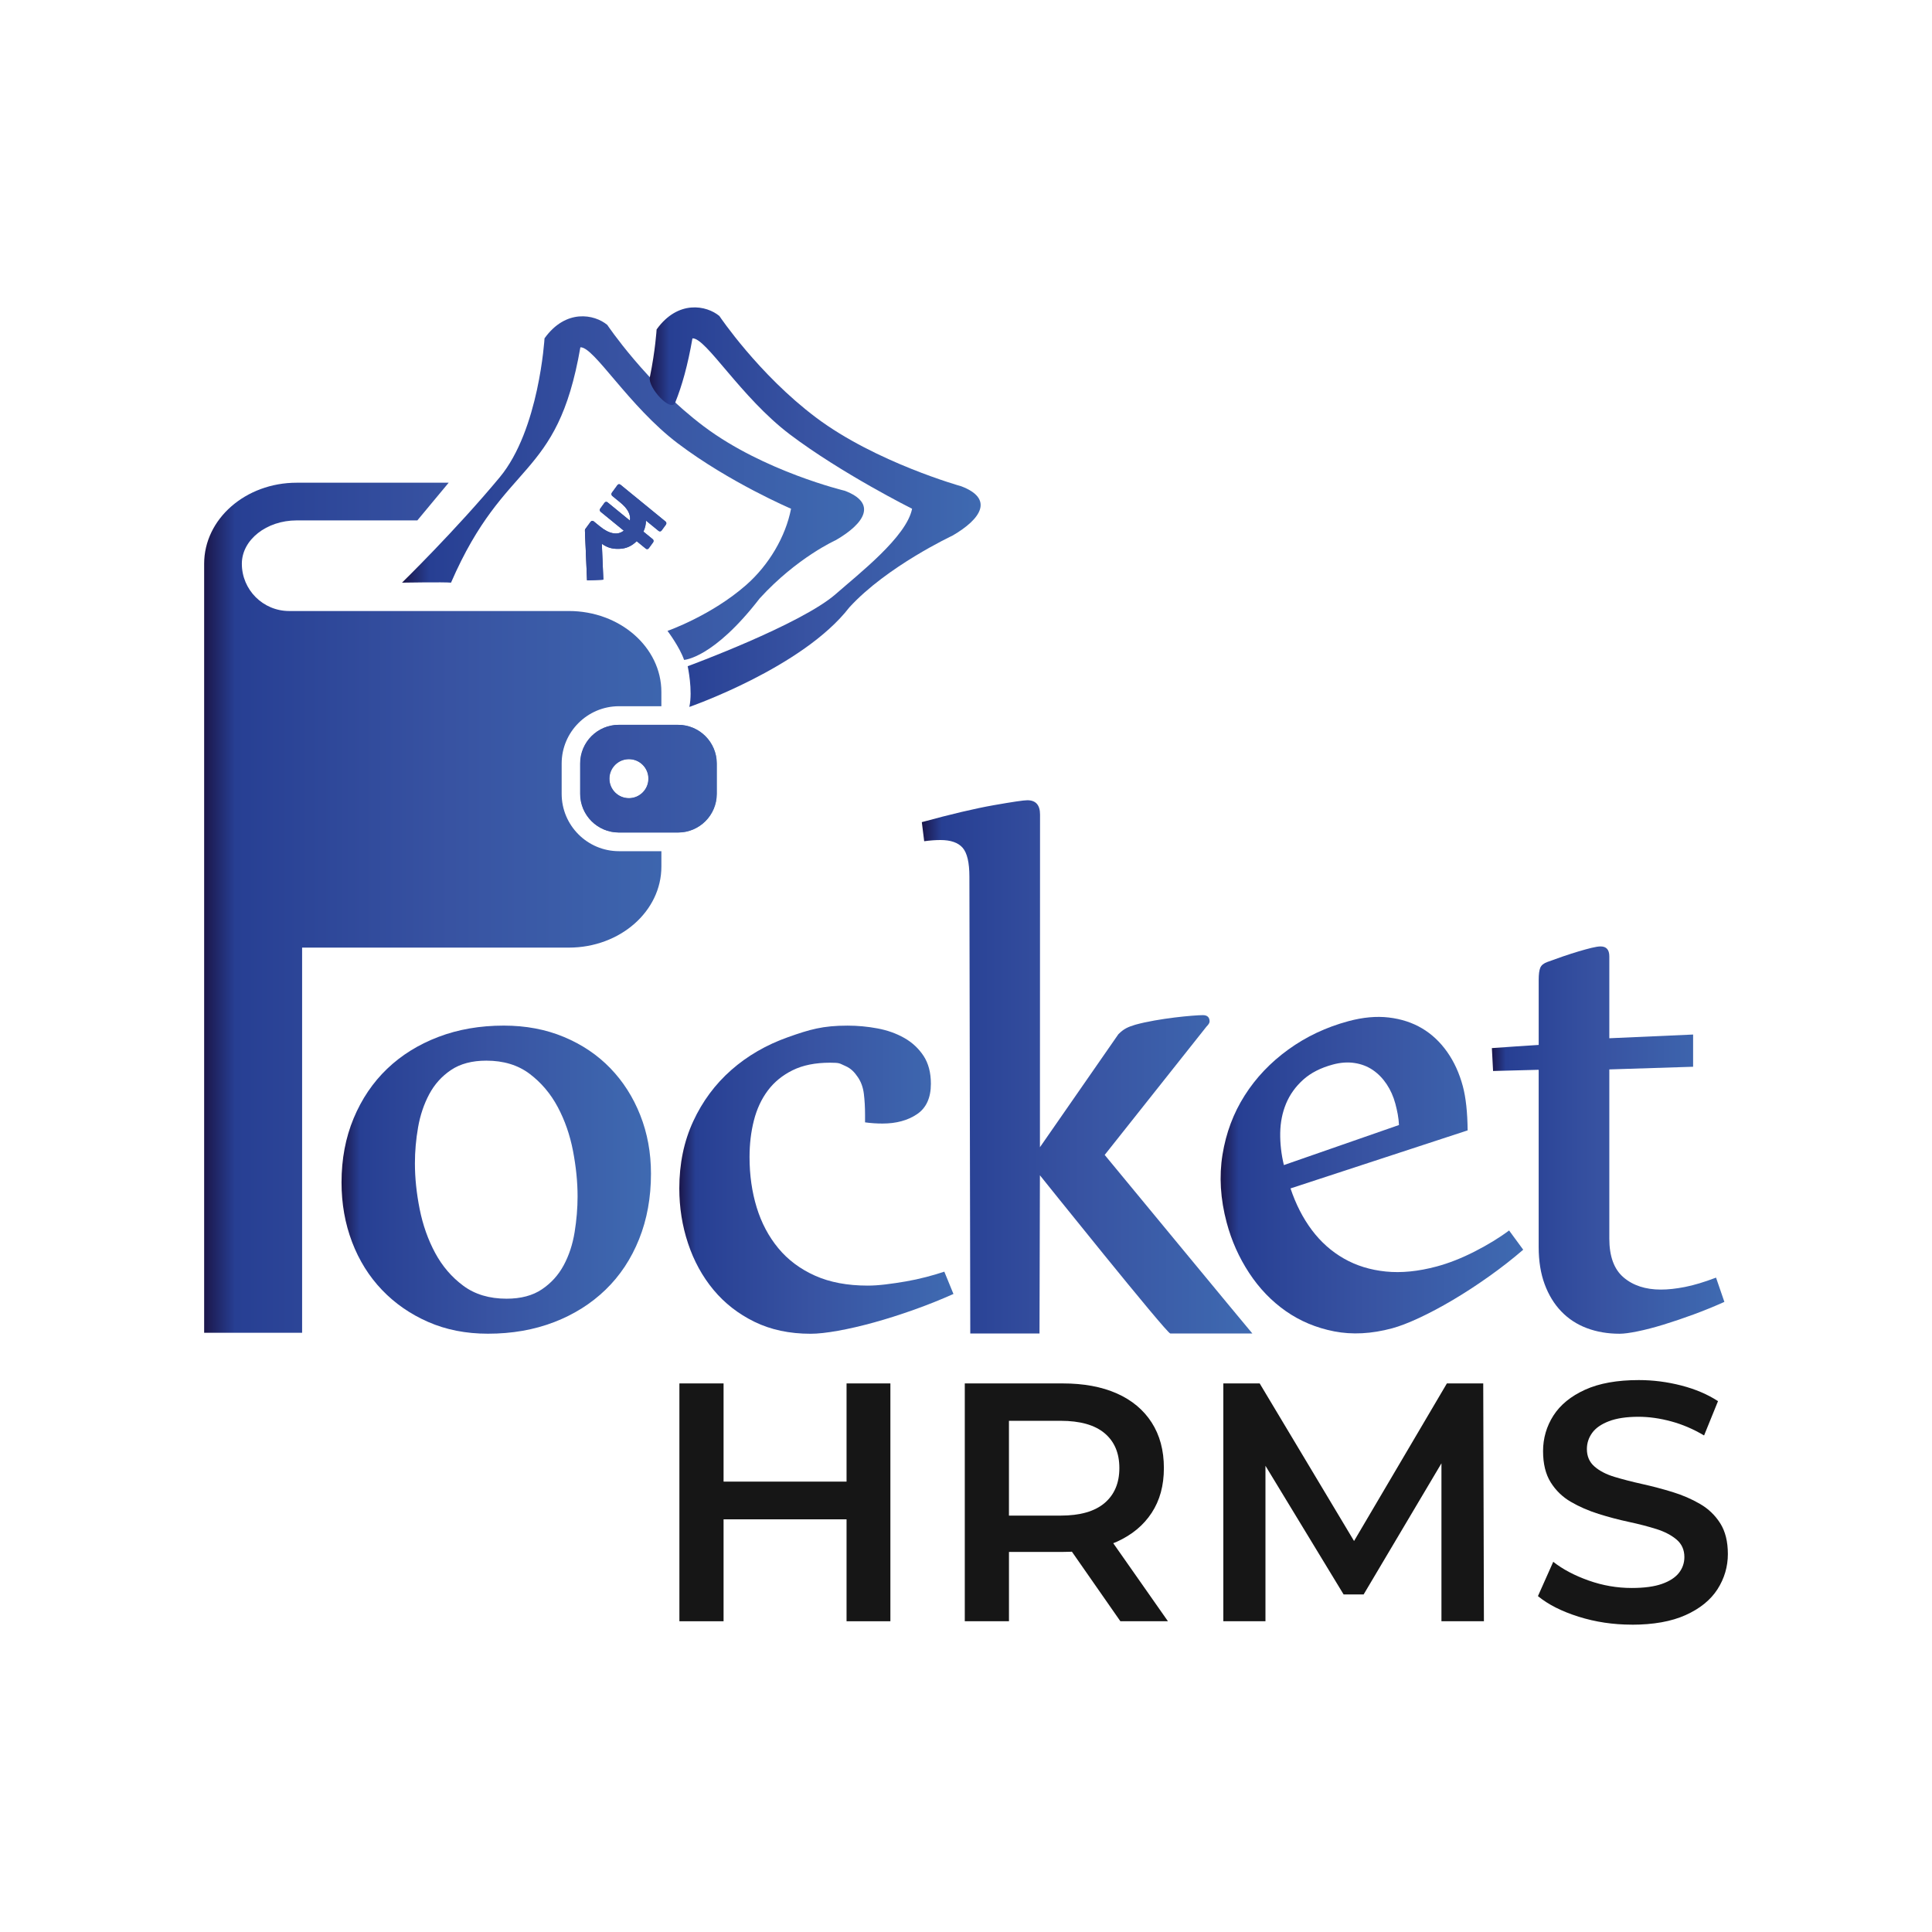 <?xml version="1.0" encoding="UTF-8"?><svg id="Layer_1" xmlns="http://www.w3.org/2000/svg" xmlns:xlink="http://www.w3.org/1999/xlink" viewBox="0 0 1080 1080"><defs><linearGradient id="linear-gradient" x1="114.11" y1="507.44" x2="400.72" y2="507.44" gradientUnits="userSpaceOnUse"><stop offset="0" stop-color="#1b164a"/><stop offset=".06" stop-color="#273f93"/><stop offset=".48" stop-color="#3853a2"/><stop offset="1" stop-color="#3f6ab1"/></linearGradient><linearGradient id="linear-gradient-2" x1="190.92" y1="659.44" x2="363.91" y2="659.44" xlink:href="#linear-gradient"/><linearGradient id="linear-gradient-3" x1="379.73" y1="659.44" x2="532.98" y2="659.44" xlink:href="#linear-gradient"/><linearGradient id="linear-gradient-4" x1="515.29" y1="596.38" x2="700.07" y2="596.38" xlink:href="#linear-gradient"/><linearGradient id="linear-gradient-5" x1="682.33" y1="656.94" x2="851.48" y2="656.94" xlink:href="#linear-gradient"/><linearGradient id="linear-gradient-6" x1="833.97" y1="637.3" x2="963.93" y2="637.3" xlink:href="#linear-gradient"/><linearGradient id="linear-gradient-7" x1="224.73" y1="321.08" x2="483.03" y2="321.08" xlink:href="#linear-gradient"/><linearGradient id="linear-gradient-8" x1="363.17" y1="283.49" x2="548.17" y2="283.49" xlink:href="#linear-gradient"/><linearGradient id="linear-gradient-9" x1="327" y1="297.54" x2="372.51" y2="297.54" xlink:href="#linear-gradient"/><linearGradient id="linear-gradient-10" x1="327" y1="297.54" x2="372.51" y2="297.54" xlink:href="#linear-gradient"/><clipPath id="clippath"><path d="m365.35,302.25c-.04-.34-.2-.62-.49-.85l-5.17-4.22c.94-2.04,1.41-4.09,1.41-6.16l7.04,5.75c.28.23.58.32.91.28.32-.04.59-.21.81-.51l2.37-3.24c.22-.3.3-.61.26-.95-.04-.34-.2-.62-.49-.85l-25.14-20.53c-.28-.23-.58-.32-.91-.28-.32.04-.59.21-.81.51l-3.09,4.23c-.2.28-.28.59-.24.95.04.36.2.64.46.86l4.38,3.58c4.25,3.47,6.07,6.87,5.47,10.2l-12.48-10.19c-.28-.23-.58-.32-.9-.28-.32.04-.59.21-.81.51l-2.37,3.24c-.22.3-.3.61-.26.95.04.34.2.62.48.85l12.9,10.54c-1.71,1.38-3.71,1.86-6,1.44-2.29-.41-4.76-1.7-7.42-3.88l-3.38-2.76c-.26-.21-.56-.3-.9-.25-.34.04-.61.2-.81.48l-2.95,4.04c-.2.28-.28.58-.24.92.82,19.49.75,17.65,1.18,27.79,0,0,9.12-.27,9.12-.39-.84-19.9-.13-3.09-.85-20.05,3.61,2.56,6.62,2.98,10.15,2.81,3.53-.16,6.64-1.58,9.33-4.25l5.08,4.15c.28.23.58.32.9.28.32-.04.59-.21.81-.51l2.37-3.24c.22-.3.3-.61.26-.95Z" style="fill:url(#linear-gradient-10);"/></clipPath><linearGradient id="linear-gradient-11" x1="96.69" y1="458.66" x2="880.54" y2="458.66" xlink:href="#linear-gradient"/></defs><g><path d="m404.48,906.29h-24.69v-132.95h24.69v132.95Zm70.65-56.98h-72.55v-21.08h72.55v21.08Zm-1.9-75.97h24.5v132.95h-24.5v-132.95Z" style="fill:#161616;"/><path d="m539.32,906.29v-132.95h54.7c11.78,0,21.87,1.87,30.29,5.6,8.42,3.74,14.91,9.15,19.47,16.24,4.56,7.09,6.84,15.57,6.84,25.45s-2.28,18.11-6.84,25.07c-4.56,6.96-11.05,12.34-19.47,16.14-8.42,3.8-18.52,5.7-30.29,5.7h-40.83l10.83-11.02v49.76h-24.69Zm24.69-47.1l-10.83-11.96h39.69c10.89,0,19.09-2.34,24.6-7.03,5.51-4.68,8.26-11.21,8.26-19.56s-2.75-14.84-8.26-19.47c-5.51-4.62-13.71-6.93-24.6-6.93h-39.69l10.83-12.16v77.11Zm62.29,47.1l-33.62-48.24h26.4l33.81,48.24h-26.59Z" style="fill:#161616;"/><path d="m683.85,906.29v-132.95h20.32l58.12,97.05h-10.64l57.17-97.05h20.32l.38,132.95h-23.74v-96.29h4.75l-48.24,81.29h-11.21l-49.38-81.29h5.7v96.29h-23.55Z" style="fill:#161616;"/><path d="m912.14,908.19c-10.38,0-20.29-1.49-29.72-4.46-9.43-2.97-17-6.8-22.7-11.49l8.55-19.18c5.32,4.18,11.9,7.66,19.75,10.45,7.85,2.79,15.89,4.18,24.12,4.18,6.96,0,12.6-.76,16.9-2.28,4.3-1.52,7.47-3.58,9.5-6.17,2.02-2.59,3.04-5.54,3.04-8.83,0-4.05-1.46-7.31-4.37-9.78-2.92-2.47-6.68-4.43-11.3-5.89-4.62-1.45-9.75-2.78-15.38-3.99-5.63-1.2-11.27-2.69-16.9-4.46-5.63-1.77-10.8-4.02-15.48-6.74-4.69-2.72-8.45-6.36-11.3-10.92-2.85-4.56-4.27-10.38-4.27-17.47s1.93-13.83,5.79-19.85c3.86-6.01,9.75-10.83,17.66-14.43,7.91-3.61,17.95-5.41,30.1-5.41,7.98,0,15.89,1.02,23.74,3.04,7.85,2.03,14.69,4.94,20.51,8.74l-7.79,19.18c-5.95-3.54-12.09-6.17-18.42-7.88-6.33-1.71-12.41-2.56-18.23-2.56-6.71,0-12.22.83-16.52,2.47-4.31,1.65-7.44,3.83-9.4,6.55-1.96,2.72-2.94,5.73-2.94,9.02,0,4.05,1.42,7.31,4.27,9.78,2.85,2.47,6.58,4.4,11.21,5.79,4.62,1.39,9.78,2.72,15.48,3.99,5.7,1.27,11.33,2.75,16.9,4.46,5.57,1.71,10.7,3.93,15.38,6.65,4.68,2.72,8.45,6.33,11.3,10.83,2.85,4.5,4.27,10.23,4.27,17.19s-1.93,13.64-5.79,19.66c-3.86,6.01-9.78,10.83-17.76,14.43-7.98,3.61-18.04,5.41-30.2,5.41Z" style="fill:#161616;"/></g><path d="m351.64,424.38c-6.03,0-10.93,4.89-10.93,10.92s4.9,10.92,10.93,10.92,10.93-4.89,10.93-10.92-4.89-10.92-10.93-10.92Zm27.46,41.01h-33.06c-11.94,0-21.62-9.68-21.62-21.62v-16.95c0-11.94,9.68-21.61,21.62-21.61h33.06c11.94,0,21.62,9.68,21.62,21.61v16.95c0,11.94-9.68,21.62-21.62,21.62Zm-33.06,10.43h23.68v8.61c0,25.01-23.16,45.29-51.72,45.29h-149.12v215.32h-54.76v-429.9c0-25.02,23.15-45.3,51.72-45.3h84.97l-17.52,21.07h-67.45c-16.9,0-30.65,10.87-30.65,24.23,0,14.59,11.84,26.42,26.44,26.42h156.36c28.56,0,51.72,20.28,51.72,45.29v7.93h-23.68c-17.68,0-32.06,14.38-32.06,32.04v16.95c0,17.67,14.37,32.05,32.06,32.05Z" style="fill:url(#linear-gradient);"/><path d="m259,718.75c-6.51-4.82-11.75-10.94-15.75-18.36-3.99-7.42-6.87-15.58-8.65-24.48-1.77-8.9-2.66-17.43-2.66-25.59,0-6.68.59-13.39,1.77-20.14,1.18-6.75,3.25-12.91,6.21-18.47,2.96-5.56,7.02-10.09,12.2-13.57,5.17-3.48,11.75-5.23,19.74-5.23,9.61,0,17.67,2.45,24.17,7.34,6.5,4.9,11.75,11.09,15.75,18.58,3.99,7.49,6.84,15.69,8.54,24.59,1.7,8.9,2.55,17.36,2.55,25.37,0,6.53-.56,13.21-1.66,20.03-1.11,6.82-3.14,12.98-6.1,18.47-2.96,5.49-7.02,9.98-12.2,13.46-5.18,3.49-11.75,5.23-19.74,5.23-9.61,0-17.67-2.41-24.17-7.23Zm50.68,20.36c11.16-4.3,20.77-10.35,28.83-18.14,8.06-7.79,14.31-17.21,18.74-28.26,4.44-11.05,6.65-23.26,6.65-36.61,0-11.72-2-22.62-5.99-32.71-3.99-10.09-9.57-18.84-16.74-26.26-7.17-7.42-15.82-13.24-25.95-17.47-10.13-4.23-21.33-6.34-33.6-6.34-13.31,0-25.51,2.11-36.59,6.34-11.09,4.23-20.63,10.16-28.61,17.8-7.98,7.64-14.23,16.88-18.74,27.71-4.51,10.83-6.76,22.77-6.76,35.83,0,11.87,1.96,22.96,5.88,33.27,3.92,10.31,9.5,19.25,16.74,26.81,7.24,7.57,15.86,13.54,25.84,17.91,9.98,4.37,21.1,6.56,33.38,6.56,13.45,0,25.76-2.15,36.93-6.45Z" style="fill:url(#linear-gradient-2);"/><path d="m483.55,627.4c3.25.45,6.5.67,9.76.67,7.69,0,14.12-1.74,19.3-5.23,5.17-3.48,7.76-9.16,7.76-17.02,0-6.23-1.37-11.42-4.1-15.58-2.74-4.15-6.32-7.49-10.76-10.01-4.44-2.52-9.43-4.3-14.97-5.34-5.54-1.04-11.13-1.56-16.74-1.56-13.9,0-21.18,2.15-33.3,6.45-12.13,4.3-22.7,10.43-31.71,18.36-9.02,7.94-16.12,17.51-21.29,28.71-5.18,11.2-7.76,23.7-7.76,37.5,0,10.68,1.62,20.92,4.88,30.71,3.25,9.79,7.98,18.44,14.19,25.93,6.21,7.49,13.86,13.46,22.95,17.91,9.09,4.45,19.55,6.68,31.38,6.68,3.99,0,9.09-.56,15.3-1.67,6.21-1.11,12.94-2.67,20.18-4.67,7.24-2,14.71-4.38,22.4-7.12,7.69-2.74,15.01-5.68,21.96-8.79l-5.1-12.46c-3.11,1.04-6.51,2.04-10.2,3-3.7.97-7.47,1.78-11.31,2.45-3.85.67-7.62,1.22-11.31,1.67-3.7.45-7.02.67-9.98.67-11.39,0-21.22-1.85-29.5-5.56-8.28-3.71-15.12-8.82-20.51-15.35-5.4-6.53-9.43-14.13-12.09-22.81-2.66-8.68-3.99-18.06-3.99-28.15,0-7.27.81-14.09,2.44-20.47,1.63-6.38,4.21-11.94,7.76-16.69,3.55-4.75,8.17-8.53,13.86-11.35,5.69-2.82,12.68-4.23,20.96-4.23,5.77,0,5.17.41,8.49,1.82,3.33,1.41,5.29,3.71,7.06,6.3,1.77,2.6,2.88,5.67,3.33,9.24.44,3.56.67,7.49.67,11.8v4.23Z" style="fill:url(#linear-gradient-3);"/><path d="m516.62,470.25c3.25-.44,6.28-.67,9.09-.67,5.77,0,9.9,1.45,12.42,4.34,2.51,2.89,3.77,8.27,3.77,16.13l.49,255.37h38.7l.23-88.43s70.85,88.43,72.88,88.43h45.87c-.84-.84-82.54-99.81-82.54-99.81l56.87-71.69c1.18-1.19,1.77-2.15,1.77-2.89,0-2.37-1.26-3.56-3.77-3.56-1.18,0-3.22.11-6.1.33-2.88.22-6.14.56-9.76,1-3.62.44-7.36,1-11.2,1.67-3.85.67-7.39,1.45-10.64,2.34-2.07.6-3.81,1.26-5.21,2-1.41.74-2.85,1.86-4.32,3.34l-43.84,63.16.06-185.96c0-5.34-2.37-8.01-7.1-8.01-2.07,0-8.36.93-18.85,2.78-10.5,1.86-23.88,5.01-40.14,9.46l1.33,10.68Z" style="fill:url(#linear-gradient-4);"/><path d="m717.7,651.29c-1.46-6.05-2.14-12.05-2.05-17.99.1-5.94,1.2-11.41,3.29-16.43,2.1-5.02,5.27-9.44,9.52-13.28,4.25-3.83,9.79-6.67,16.63-8.51,4.27-1.15,8.32-1.44,12.14-.85,3.82.58,7.22,1.89,10.21,3.93,2.98,2.04,5.56,4.69,7.73,7.94,2.16,3.26,3.78,6.89,4.85,10.9.53,2.01.98,3.96,1.33,5.86.35,1.9.58,3.91.69,6.03l-64.35,22.4Zm125.88,36.56c-5.48,4.09-11.88,8-19.2,11.74-7.33,3.74-14.41,6.53-21.25,8.37-10.26,2.76-19.74,3.71-28.45,2.83-8.71-.88-16.53-3.3-23.47-7.27-6.94-3.97-12.89-9.27-17.87-15.91-4.98-6.64-8.96-14.4-11.93-23.28l99.01-32.44c-.1-10.11-.99-18.31-2.67-24.62-1.95-7.31-4.88-13.73-8.8-19.28-3.92-5.54-8.6-9.93-14.04-13.15-5.44-3.22-11.63-5.23-18.56-6.05-6.94-.82-14.47-.13-22.59,2.06-12.4,3.34-23.59,8.62-33.57,15.84-9.99,7.22-18.13,15.79-24.42,25.7-6.29,9.91-10.42,20.93-12.38,33.05-1.96,12.12-1.19,24.78,2.32,37.95,2.71,10.17,6.89,19.56,12.55,28.17,5.65,8.61,12.47,15.72,20.46,21.32,7.98,5.6,17.01,9.39,27.08,11.36,10.07,1.97,20.88,1.4,32.42-1.71,4.13-1.11,9.15-3.04,15.06-5.79,5.91-2.75,12.2-6.09,18.86-10.03,6.66-3.94,13.39-8.33,20.2-13.16,6.81-4.83,13.19-9.81,19.15-14.95l-7.91-10.77Z" style="fill:url(#linear-gradient-5);"/><path d="m834.63,598.69l25.5-.67v99.03c0,7.87,1.11,14.8,3.33,20.81,2.22,6.01,5.32,11.09,9.31,15.24,3.99,4.15,8.76,7.27,14.31,9.35,5.55,2.08,11.64,3.12,18.3,3.12,2.36,0,5.73-.45,10.09-1.34,4.36-.89,9.2-2.15,14.53-3.78,5.32-1.63,10.9-3.52,16.75-5.67,5.84-2.15,11.57-4.49,17.19-7.01l-4.66-13.57c-6.65,2.52-12.46,4.27-17.41,5.23-4.96.97-9.43,1.45-13.42,1.45-8.58,0-15.53-2.26-20.85-6.79-5.32-4.52-7.98-11.76-7.98-21.7v-94.58l46.84-1.49v-18.01s-40.85,1.81-46.84,2.08v-45.77c0-3.71-1.63-5.56-4.88-5.56-1.18,0-2.85.26-4.99.78-2.14.52-4.58,1.19-7.32,2-2.74.82-5.62,1.75-8.65,2.78-3.03,1.04-5.95,2.08-8.76,3.12-2.07.74-3.4,1.82-3.99,3.23-.59,1.41-.89,3.67-.89,6.79v36.36c-4.43.3-8.95.6-13.53.89-4.58.3-8.8.59-12.64.89l.67,12.82Z" style="fill:url(#linear-gradient-6);"/><path d="m351.5,424.34c-6.03,0-10.93,4.89-10.93,10.92s4.9,10.92,10.93,10.92,10.93-4.89,10.93-10.92-4.89-10.92-10.93-10.92Zm27.46,41.01h-33.06c-11.94,0-21.62-9.68-21.62-21.62v-16.95c0-11.94,9.68-21.61,21.62-21.61h33.06c11.94,0,21.62,9.68,21.62,21.61v16.95c0,11.94-9.68,21.62-21.62,21.62Zm88.31-163.43s-21.62,9.62-42.6,32.58c-25.99,33.68-42.27,34.38-42.27,34.38-2.42-7.13-9.26-16.21-9.26-16.21,0,0,24.52-8.55,44-25.68,12.64-11.11,22.03-26.96,25.06-42.61,0,0-34.44-14.72-63.23-36.48-27.56-20.83-47.02-54.25-54.54-53.75-13.03,75.19-42,61.72-72.31,131.56-3.86-.4-27.4,0-27.4,0,0,0,29.9-29.15,54.61-58.88,22.08-26.56,25.06-77.69,25.06-77.69,11.95-16.68,27.92-13.46,35.08-7.52,0,0,21.87,32.61,54.02,56.77,33.42,25.12,78.78,35.96,78.78,35.96,18.18,6.94,11.14,18.22-5.01,27.57Z" style="fill:url(#linear-gradient-7);"/><path d="m377.46,225.01c3.77-9.32,7.01-20.82,9.62-35.86,7.52-.5,26.98,32.92,54.54,53.75,28.79,21.76,68.24,41.49,68.24,41.49-3.03,15.65-29.96,36.51-42.59,47.62-19.48,17.13-82.85,40.41-82.85,40.41,0,0,2.96,13.57.92,22.76,0,0,63.46-21.98,89.45-55.65,20.98-22.96,57.63-40.1,57.63-40.1,16.15-9.35,23.19-20.62,5.01-27.57,0,0-47.86-13.35-81.28-38.46-32.15-24.16-54.02-56.77-54.02-56.77-7.16-5.94-23.12-9.16-35.08,7.52,0,0-.68,11.66-3.79,26.73-1.19,5.77,11.86,19.98,14.22,14.15Z" style="fill:url(#linear-gradient-8);"/><g><path d="m365.35,302.25c-.04-.34-.2-.62-.49-.85l-5.17-4.22c.94-2.04,1.41-4.09,1.41-6.16l7.04,5.75c.28.23.58.32.91.28.32-.04.59-.21.81-.51l2.37-3.24c.22-.3.3-.61.26-.95-.04-.34-.2-.62-.49-.85l-25.14-20.53c-.28-.23-.58-.32-.91-.28-.32.04-.59.21-.81.51l-3.09,4.23c-.2.28-.28.59-.24.95.04.36.2.64.46.86l4.38,3.58c4.25,3.47,6.07,6.87,5.47,10.2l-12.48-10.19c-.28-.23-.58-.32-.9-.28-.32.04-.59.21-.81.51l-2.37,3.24c-.22.3-.3.61-.26.95.04.34.2.62.48.85l12.9,10.54c-1.71,1.38-3.71,1.86-6,1.44-2.29-.41-4.76-1.7-7.42-3.88l-3.38-2.76c-.26-.21-.56-.3-.9-.25-.34.04-.61.2-.81.48l-2.95,4.04c-.2.28-.28.58-.24.92.82,19.49.75,17.65,1.18,27.79,0,0,9.12-.27,9.12-.39-.84-19.9-.13-3.09-.85-20.05,3.61,2.56,6.62,2.98,10.15,2.81,3.53-.16,6.64-1.58,9.33-4.25l5.08,4.15c.28.23.58.32.9.28.32-.04.59-.21.81-.51l2.37-3.24c.22-.3.3-.61.26-.95Z" style="fill:url(#linear-gradient-9);"/><g style="clip-path:url(#clippath);"><rect x="96.69" y="164.71" width="783.85" height="587.89" style="fill:url(#linear-gradient-11);"/></g></g></svg>